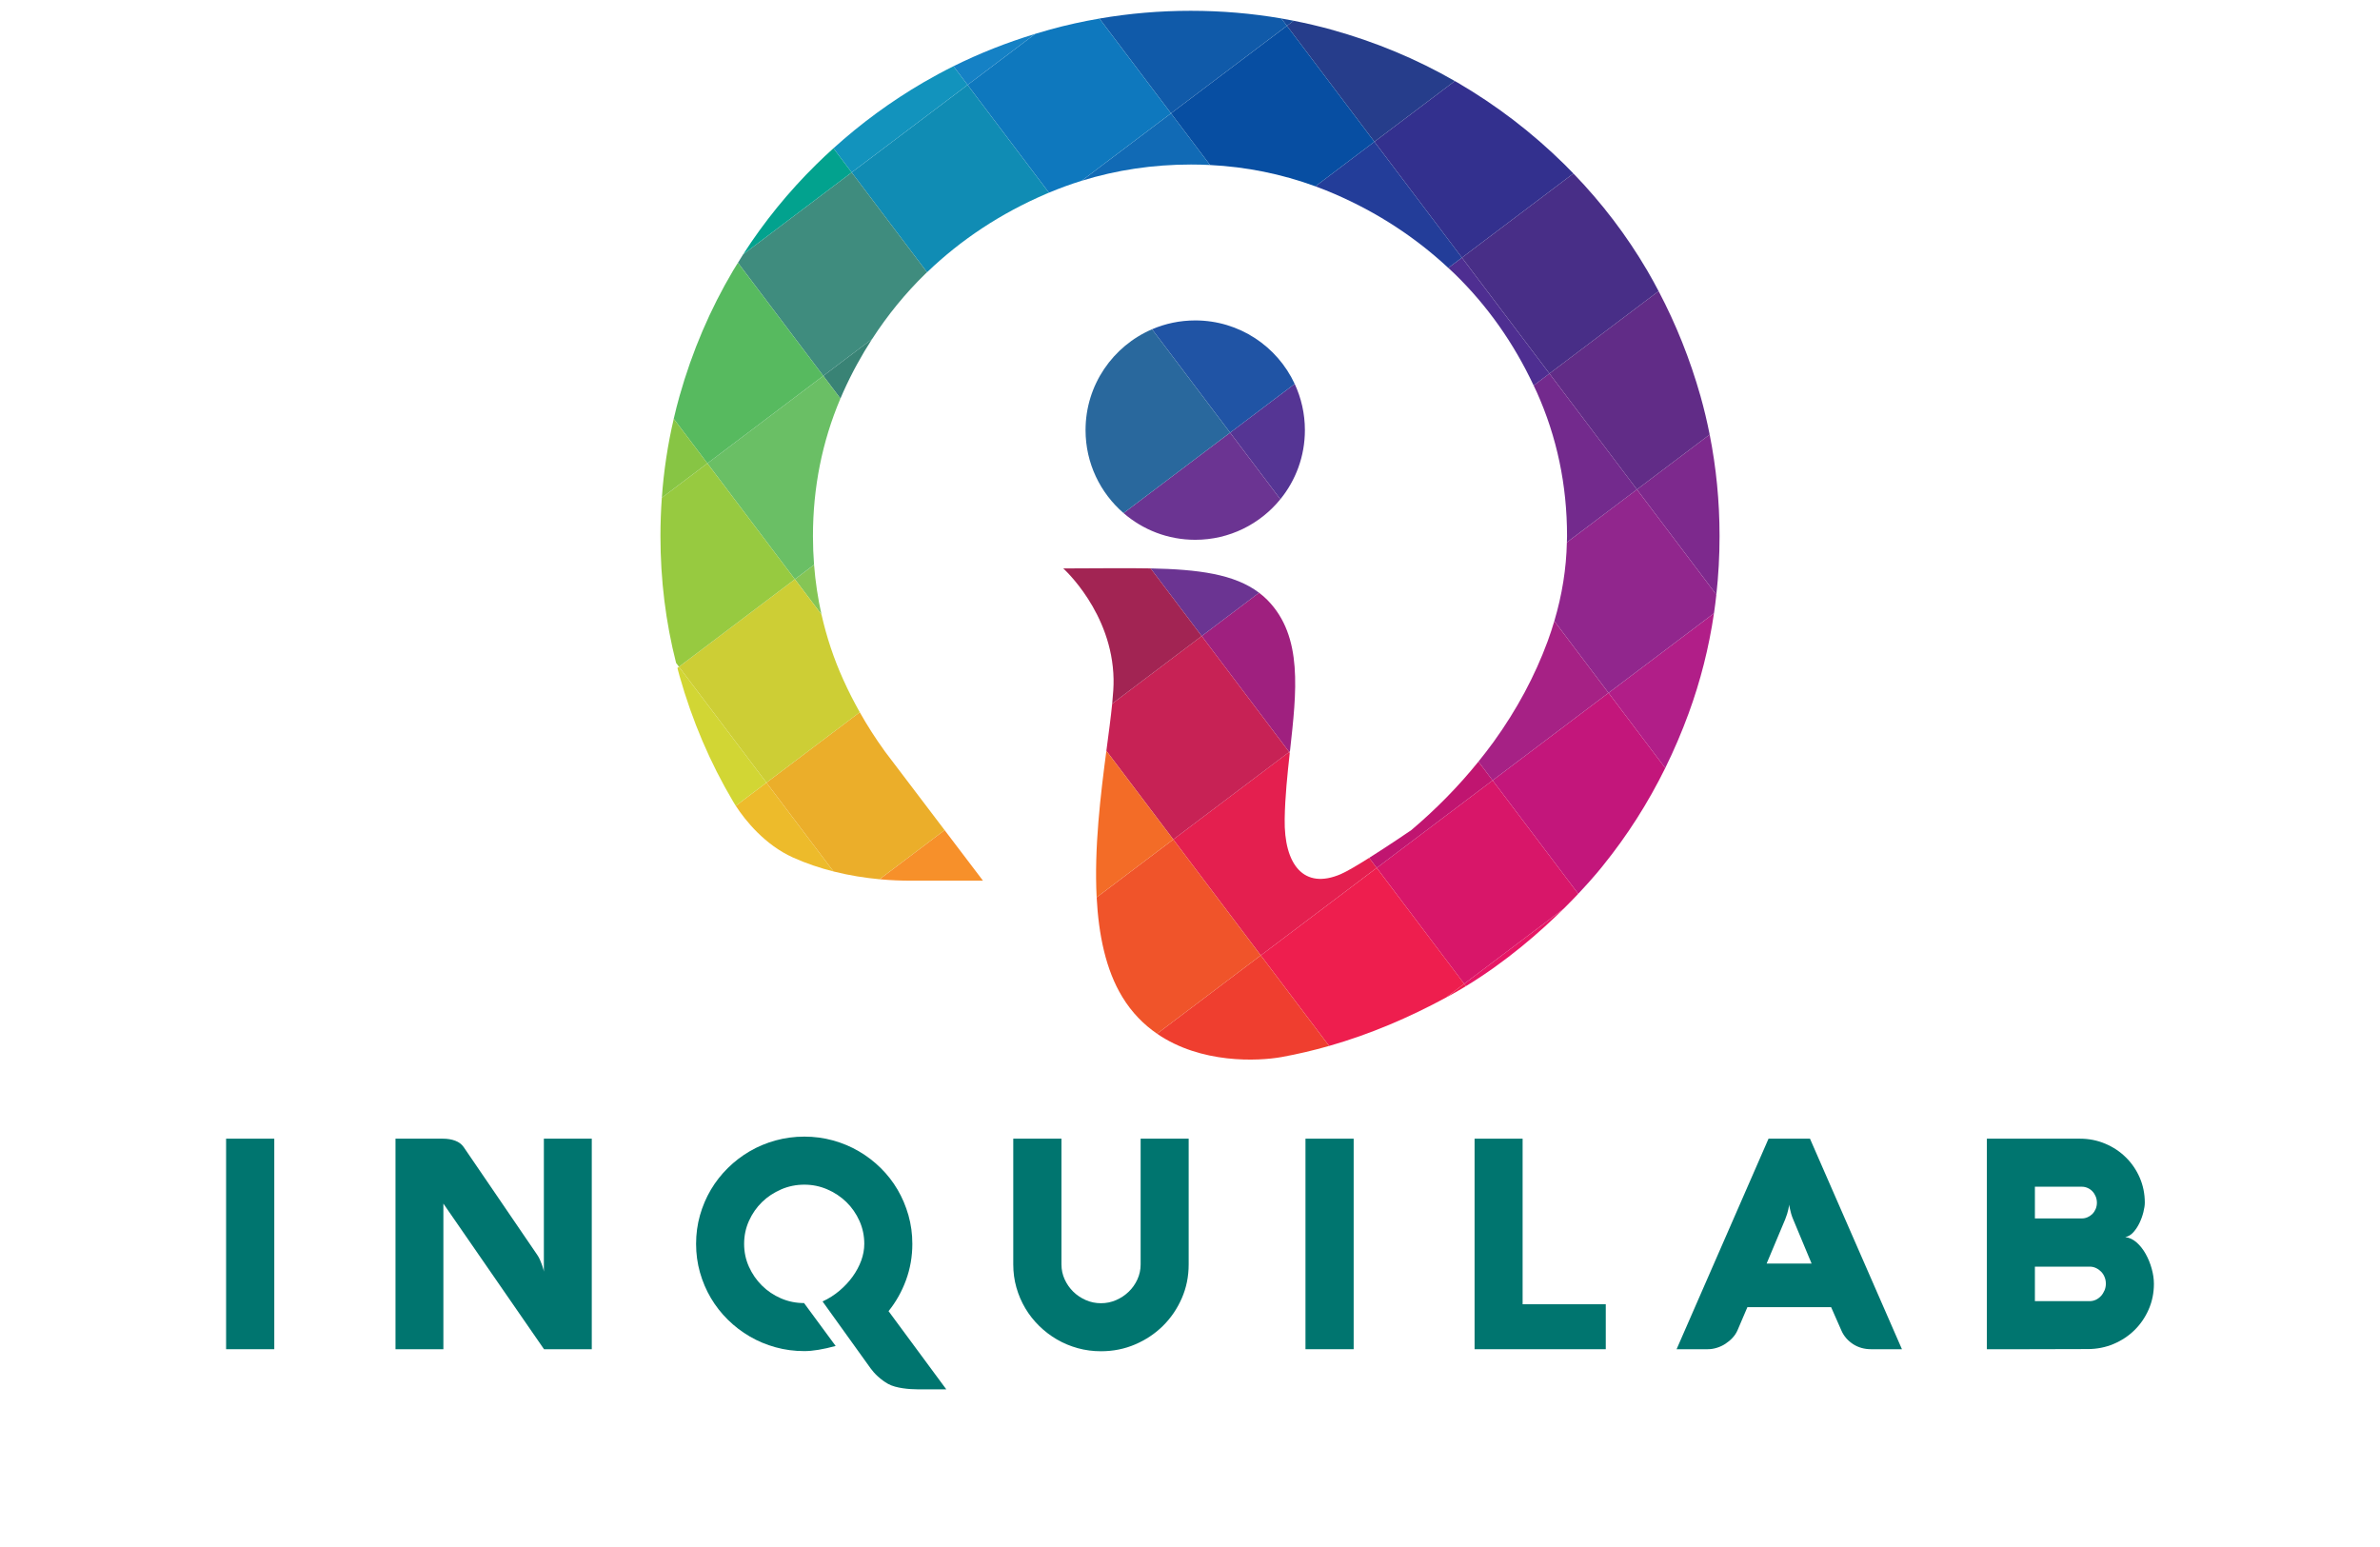 
<svg width="100%" height="100%" viewBox="0 0 200 130" version="1.1" xmlns="http://www.w3.org/2000/svg">
    
    <g>
        <path d="M131.403,76.361l-8.361,6.311l0.149,0.197c3.379,-2.057 6.203,-4.523 8.212,-6.508Z" style="fill:#e71765;fill-rule:nonzero;"/>
        <path d="M121.817,83.664c0.467,-0.257 0.926,-0.523 1.374,-0.795l-0.147,-0.196l-1.527,1.153c0.1,-0.054 0.2,-0.107 0.3,-0.162Z" style="fill:#ee1c4f;fill-rule:nonzero;"/>
        <path d="M139.937,64.541c0.729,-1.478 1.383,-3.007 1.964,-4.59c1,-2.728 1.707,-5.533 2.131,-8.413l-8.861,6.688l4.766,6.315Z" style="fill:#b11e88;fill-rule:nonzero;"/>
        <path d="M125.43,65.58l7.196,9.53c1.336,-1.416 2.08,-2.373 2.08,-2.373c2.039,-2.521 3.781,-5.255 5.231,-8.196l-4.767,-6.315l-9.74,7.354Z" style="fill:#c3167b;fill-rule:nonzero;"/>
        <path d="M115.691,72.931l7.351,9.741l8.36,-6.311c0.449,-0.444 0.86,-0.865 1.224,-1.251l-7.196,-9.53l-9.739,7.351Z" style="fill:#d81669;fill-rule:nonzero;"/>
        <path d="M123.044,82.673l-7.353,-9.74l-9.742,7.352l5.744,7.608c3.453,-0.985 6.727,-2.391 9.823,-4.067l1.528,-1.153Z" style="fill:#ee1e4e;fill-rule:nonzero;"/>
        <path d="M97.232,86.868c3.703,2.545 8.492,2.31 10.453,1.961c1.362,-0.246 2.696,-0.562 4.007,-0.936l-5.744,-7.608l-8.716,6.583Z" style="fill:#ef3e2f;fill-rule:nonzero;"/>
        <path d="M144.231,49.973c0.179,-1.618 0.269,-3.261 0.269,-4.926c-0,-2.922 -0.281,-5.763 -0.83,-8.529l-6.114,4.615l6.675,8.84Z" style="fill:#7d298d;fill-rule:nonzero;"/>
        <path d="M131.67,45.577c-0.048,2.204 -0.399,4.408 -1.055,6.615l4.555,6.034l8.862,-6.688c0.075,-0.519 0.143,-1.04 0.199,-1.565l-6.675,-8.84l-5.886,4.444Z" style="fill:#91268d;fill-rule:nonzero;"/>
        <path d="M125.527,62.322c-0.413,0.568 -0.844,1.128 -1.289,1.68l1.192,1.578l9.74,-7.354l-4.555,-6.034c-0.167,0.562 -0.35,1.124 -0.556,1.687c-1.086,2.943 -2.594,5.758 -4.532,8.443Z" style="fill:#a62185;fill-rule:nonzero;"/>
        <path d="M118.595,69.758c0,0 -1.842,1.262 -3.54,2.331l0.636,0.842l9.739,-7.351l-1.192,-1.579c-1.649,2.047 -3.528,3.968 -5.643,5.757Z" style="fill:#c01570;fill-rule:nonzero;"/>
        <path d="M112.682,73.451c-3.128,1.356 -4.791,-0.813 -4.725,-4.625c0.03,-1.88 0.229,-3.752 0.428,-5.566l-0.051,-0.068l-9.738,7.352l7.353,9.741l9.742,-7.354l-0.637,-0.842c-0.952,0.601 -1.861,1.141 -2.372,1.362Z" style="fill:#e41f4f;fill-rule:nonzero;"/>
        <path d="M98.596,70.544l-6.44,4.863c0.165,3.132 0.761,6.086 2.161,8.377c0.804,1.322 1.812,2.326 2.915,3.084l8.716,-6.583l-7.352,-9.741Z" style="fill:#f0542a;fill-rule:nonzero;"/>
        <path d="M137.556,41.133l6.114,-4.615c-0.217,-1.089 -0.471,-2.167 -0.772,-3.232c-0.884,-3.114 -2.061,-6.052 -3.52,-8.821l-9.175,6.926l7.353,9.742Z" style="fill:#612c87;fill-rule:nonzero;"/>
        <path d="M129.129,32.923c1.706,3.794 2.555,7.837 2.555,12.122c-0,0.177 -0.01,0.354 -0.014,0.531l5.888,-4.443l-7.355,-9.742l-1.326,1.003c0.083,0.177 0.17,0.349 0.252,0.529Z" style="fill:#732a8d;fill-rule:nonzero;"/>
        <path d="M106.523,50.44c-0.224,-0.23 -0.465,-0.438 -0.718,-0.629l-4.821,3.64l7.351,9.741l0.064,-0.048c0.558,-5.053 1.112,-9.646 -1.876,-12.704Z" style="fill:#9f207f;fill-rule:nonzero;"/>
        <path d="M100.984,53.451l-7.522,5.679c-0.113,1.135 -0.294,2.481 -0.49,3.967l5.624,7.447l9.739,-7.35l-7.351,-9.743Z" style="fill:#c72255;fill-rule:nonzero;"/>
        <path d="M92.156,75.407l6.44,-4.863l-5.624,-7.447c-0.479,3.656 -1.033,8.141 -0.816,12.31Z" style="fill:#f36c27;fill-rule:nonzero;"/>
        <path d="M76.457,74.006l6.146,-0l-3.223,-4.246l-5.466,4.127c0.945,0.088 1.809,0.119 2.543,0.119Z" style="fill:#f7902a;fill-rule:nonzero;"/>
        <path d="M132.218,14.58l-9.366,7.072l7.353,9.739l9.173,-6.926c-0.306,-0.583 -0.621,-1.162 -0.954,-1.729c-1.737,-2.96 -3.809,-5.677 -6.206,-8.156Z" style="fill:#482e87;fill-rule:nonzero;"/>
        <path d="M122.234,23.006c2.756,2.683 4.965,5.815 6.643,9.388l1.328,-1.002l-7.353,-9.74l-1.145,0.863c0.176,0.164 0.354,0.323 0.527,0.491Z" style="fill:#4e2e91;fill-rule:nonzero;"/>
        <path d="M107.593,41.953c1.29,-1.586 2.062,-3.606 2.062,-5.809c0,-1.388 -0.309,-2.703 -0.857,-3.884l-5.427,4.099l4.222,5.594Z" style="fill:#553594;fill-rule:nonzero;"/>
        <path d="M94.417,43.118c1.615,1.397 3.719,2.243 6.022,2.243c2.888,0 5.464,-1.331 7.154,-3.408l-4.222,-5.594l-8.954,6.759Z" style="fill:#6b3492;fill-rule:nonzero;"/>
        <path d="M96.691,47.765l4.293,5.686l4.821,-3.64c-2.071,-1.571 -5.121,-1.965 -9.114,-2.046Z" style="fill:#6b3492;fill-rule:nonzero;"/>
        <path d="M89.349,47.767c-0,0 4.132,3.694 4.228,9.309c0.012,0.559 -0.036,1.256 -0.115,2.055l7.523,-5.679l-4.294,-5.687c-2.172,-0.043 -4.619,0.002 -7.342,0.002Z" style="fill:#a22453;fill-rule:nonzero;"/>
        <path d="M79.38,69.76l-5.009,-6.601l-0.056,-0.081c-0.746,-1.03 -1.434,-2.104 -2.066,-3.227l-7.84,5.919l5.632,7.462c1.364,0.343 2.684,0.544 3.872,0.654l5.467,-4.126Z" style="fill:#ebae2a;fill-rule:nonzero;"/>
        <path d="M61.831,67.716c0.807,1.249 2.455,3.284 4.807,4.343c1.13,0.509 2.28,0.89 3.404,1.173l-5.633,-7.462l-2.578,1.946Z" style="fill:#edbb2b;fill-rule:nonzero;"/>
        <path d="M122.852,21.652l9.366,-7.072c-0.247,-0.255 -0.494,-0.51 -0.747,-0.761c-2.72,-2.68 -5.725,-4.979 -9.012,-6.894c-0.067,-0.039 -0.136,-0.076 -0.204,-0.115l-6.759,5.102l7.356,9.74Z" style="fill:#33308e;fill-rule:nonzero;"/>
        <path d="M110.537,15.657c0.545,0.2 1.089,0.414 1.627,0.648c3.592,1.555 6.77,3.63 9.543,6.211l1.146,-0.865l-7.357,-9.739l-4.959,3.745Z" style="fill:#233d99;fill-rule:nonzero;"/>
        <path d="M100.44,26.927c-1.288,-0 -2.516,0.264 -3.628,0.742l6.559,8.689l5.427,-4.098c-1.465,-3.15 -4.656,-5.333 -8.358,-5.333Z" style="fill:#2054a5;fill-rule:nonzero;"/>
        <path d="M96.812,27.669c-3.286,1.409 -5.589,4.674 -5.589,8.475c0,2.787 1.239,5.284 3.194,6.974l8.954,-6.76l-6.559,-8.689Z" style="fill:#29689d;fill-rule:nonzero;"/>
        <path d="M68.409,47.46l-1.613,1.217l2.239,2.965c-0.306,-1.363 -0.516,-2.757 -0.626,-4.182Z" style="fill:#85c555;fill-rule:nonzero;"/>
        <path d="M69.035,51.644l-2.239,-2.967l-9.74,7.354l7.353,9.739l7.841,-5.918c-0.495,-0.879 -0.957,-1.784 -1.379,-2.719c-0.802,-1.772 -1.412,-3.603 -1.836,-5.489Z" style="fill:#cdce35;fill-rule:nonzero;"/>
        <path d="M57.056,56.031l-0.131,0.099c0.06,0.225 0.115,0.452 0.18,0.676c1.066,3.768 2.565,7.285 4.502,10.55c0.065,0.109 0.142,0.232 0.224,0.36l2.578,-1.946l-7.353,-9.739Z" style="fill:#d2d634;fill-rule:nonzero;"/>
        <path d="M115.496,11.912l6.759,-5.102c-3.228,-1.857 -6.694,-3.302 -10.405,-4.328c-1.035,-0.286 -2.083,-0.53 -3.139,-0.738l-0.566,0.426l7.351,9.742Z" style="fill:#263d8b;fill-rule:nonzero;"/>
        <path d="M110.537,15.657l4.959,-3.745l-7.35,-9.742l-9.743,7.354l3.28,4.342c3.061,0.154 6.01,0.752 8.854,1.791Z" style="fill:#074ea2;fill-rule:nonzero;"/>
        <path d="M101.683,13.866l-3.278,-4.342l-7.508,5.667c2.939,-0.909 5.998,-1.365 9.181,-1.365c0.539,-0 1.073,0.013 1.605,0.04Z" style="fill:#116ab5;fill-rule:nonzero;"/>
        <path d="M70.871,32.923c0.703,-1.564 1.512,-3.041 2.416,-4.438l-4.103,3.099l1.44,1.908c0.081,-0.19 0.162,-0.38 0.247,-0.569Z" style="fill:#398375;fill-rule:nonzero;"/>
        <path d="M68.316,45.045c0,-4.07 0.769,-7.923 2.307,-11.553l-1.439,-1.907l-9.74,7.352l7.351,9.739l1.614,-1.218c-0.062,-0.795 -0.093,-1.599 -0.093,-2.413Z" style="fill:#6abf65;fill-rule:nonzero;"/>
        <path d="M66.796,48.677l-7.352,-9.74l-3.828,2.889c-0.076,1.063 -0.116,2.136 -0.116,3.221c0,3.679 0.441,7.232 1.315,10.664l0.241,0.32l9.74,-7.354Z" style="fill:#97ca40;fill-rule:nonzero;"/>
        <path d="M108.712,1.744c-0.343,-0.068 -0.688,-0.133 -1.035,-0.192l0.469,0.62l0.566,-0.428Z" style="fill:#164897;fill-rule:nonzero;"/>
        <path d="M108.145,2.17l-0.467,-0.619c-2.482,-0.427 -5.021,-0.643 -7.619,-0.643c-2.611,0 -5.166,0.219 -7.668,0.651l6.012,7.965l9.742,-7.354Z" style="fill:#105aa9;fill-rule:nonzero;"/>
        <path d="M88.146,16.192c0.904,-0.378 1.821,-0.713 2.749,-1.001l7.508,-5.667l-6.012,-7.965c-1.4,0.24 -2.785,0.546 -4.15,0.922c-0.417,0.116 -0.833,0.239 -1.245,0.363l-5.686,4.293l6.836,9.055Z" style="fill:#0e78be;fill-rule:nonzero;"/>
        <path d="M87.875,16.305c0.09,-0.039 0.181,-0.074 0.271,-0.112l-6.836,-9.055l-9.74,7.353l6.333,8.388c2.866,-2.752 6.189,-4.945 9.972,-6.574Z" style="fill:#108cb4;fill-rule:nonzero;"/>
        <path d="M77.765,23.006c0.044,-0.045 0.092,-0.084 0.138,-0.128l-6.332,-8.387l-9.122,6.884c-0.15,0.234 -0.294,0.47 -0.438,0.705l7.173,9.505l4.104,-3.098c1.289,-1.995 2.779,-3.825 4.477,-5.481Z" style="fill:#3f8c7e;fill-rule:nonzero;"/>
        <path d="M69.184,31.584l-7.173,-9.504c-0.137,0.217 -0.274,0.435 -0.404,0.655c-1.935,3.266 -3.437,6.781 -4.504,10.551c-0.179,0.63 -0.337,1.269 -0.487,1.908l2.828,3.743l9.74,-7.353Z" style="fill:#57ba5f;fill-rule:nonzero;"/>
        <path d="M56.617,35.194c-0.504,2.162 -0.839,4.373 -1.001,6.632l3.828,-2.889l-2.827,-3.743Z" style="fill:#87c544;fill-rule:nonzero;"/>
        <path d="M86.996,2.845c-2.398,0.73 -4.69,1.636 -6.873,2.72l1.187,1.572l5.686,-4.292Z" style="fill:#1581c5;fill-rule:nonzero;"/>
        <path d="M70.038,12.46l1.532,2.03l9.74,-7.353l-1.186,-1.572c-0.858,0.426 -1.699,0.88 -2.524,1.36c-2.715,1.583 -5.234,3.429 -7.562,5.535Z" style="fill:#1293bd;fill-rule:nonzero;"/>
        <path d="M70.038,12.46c-0.49,0.442 -0.973,0.892 -1.445,1.359c-2.339,2.304 -4.385,4.822 -6.144,7.556l9.121,-6.885l-1.532,-2.03Z" style="fill:#02a28e;fill-rule:nonzero;"/>
    </g>
    <g>
        <rect x="19" y="95.687" width="4.049" height="17.692" style="fill:#00756f;"/>
        <path d="M49.729,113.379l-4.013,-0l-8.457,-12.236l0,12.236l-4.024,-0l-0,-17.692l3.975,-0c0.395,-0 0.745,0.057 1.049,0.173c0.304,0.115 0.539,0.292 0.704,0.53l6.184,9.063c0.091,0.132 0.17,0.276 0.236,0.432c0.066,0.156 0.124,0.302 0.173,0.438c0.049,0.135 0.086,0.252 0.11,0.351c0.025,0.099 0.037,0.162 0.037,0.186l0,-11.173l4.026,-0l-0,17.692Z" style="fill:#00756f;fill-rule:nonzero;"/>
        <path d="M70.223,113.106c-1.055,0.288 -1.93,0.432 -2.63,0.432c-0.839,0 -1.646,-0.106 -2.42,-0.321c-0.774,-0.214 -1.496,-0.516 -2.167,-0.907c-0.671,-0.39 -1.284,-0.86 -1.84,-1.407c-0.555,-0.548 -1.03,-1.155 -1.426,-1.821c-0.394,-0.667 -0.701,-1.385 -0.92,-2.155c-0.217,-0.769 -0.326,-1.569 -0.326,-2.401c-0,-0.831 0.109,-1.632 0.326,-2.401c0.219,-0.77 0.526,-1.488 0.92,-2.155c0.396,-0.666 0.871,-1.273 1.426,-1.82c0.556,-0.548 1.169,-1.017 1.84,-1.408c0.671,-0.391 1.395,-0.693 2.173,-0.908c0.778,-0.213 1.582,-0.32 2.414,-0.32c0.83,-0 1.633,0.107 2.407,0.32c0.774,0.215 1.496,0.517 2.166,0.908c0.671,0.391 1.285,0.86 1.841,1.408c0.555,0.547 1.028,1.154 1.419,1.82c0.391,0.667 0.695,1.385 0.914,2.155c0.218,0.769 0.327,1.57 0.327,2.401c0,1.062 -0.177,2.076 -0.531,3.044c-0.354,0.966 -0.844,1.837 -1.468,2.61l4.851,6.569l-2.448,-0c-0.617,-0 -1.783,-0.087 -2.436,-0.453c-0.635,-0.357 -1.16,-0.869 -1.473,-1.306l-4.039,-5.625c0.519,-0.237 0.992,-0.539 1.42,-0.901c0.428,-0.362 0.797,-0.757 1.106,-1.185c0.308,-0.428 0.549,-0.876 0.722,-1.345c0.172,-0.469 0.258,-0.939 0.258,-1.408c0,-0.683 -0.135,-1.327 -0.407,-1.932c-0.271,-0.605 -0.638,-1.131 -1.098,-1.581c-0.461,-0.448 -0.996,-0.804 -1.606,-1.067c-0.609,-0.264 -1.251,-0.395 -1.925,-0.395c-0.683,-0 -1.332,0.131 -1.945,0.395c-0.613,0.263 -1.15,0.619 -1.611,1.067c-0.461,0.45 -0.827,0.976 -1.099,1.581c-0.272,0.605 -0.407,1.249 -0.407,1.932c0,0.683 0.135,1.325 0.407,1.926c0.272,0.601 0.636,1.128 1.093,1.58c0.456,0.453 0.99,0.811 1.599,1.074c0.609,0.264 1.254,0.395 1.938,0.395l2.655,3.605Z" style="fill:#00756f;fill-rule:nonzero;"/>
        <path d="M89.198,106.255c-0,0.444 0.09,0.864 0.272,1.259c0.18,0.395 0.423,0.741 0.727,1.038c0.305,0.295 0.657,0.53 1.056,0.703c0.399,0.173 0.821,0.259 1.266,0.259c0.444,0 0.866,-0.086 1.265,-0.259c0.4,-0.173 0.753,-0.408 1.062,-0.703c0.309,-0.297 0.553,-0.643 0.734,-1.038c0.181,-0.395 0.272,-0.815 0.272,-1.259l0,-10.568l4.037,-0l-0,10.568c-0,1.012 -0.193,1.961 -0.58,2.846c-0.388,0.885 -0.914,1.656 -1.58,2.315c-0.667,0.658 -1.447,1.179 -2.339,1.561c-0.894,0.383 -1.852,0.573 -2.871,0.573c-0.675,0 -1.325,-0.085 -1.951,-0.258c-0.626,-0.173 -1.21,-0.418 -1.754,-0.735c-0.542,-0.316 -1.04,-0.697 -1.493,-1.141c-0.453,-0.446 -0.84,-0.937 -1.16,-1.476c-0.321,-0.539 -0.57,-1.119 -0.747,-1.741c-0.178,-0.621 -0.265,-1.27 -0.265,-1.944l-0,-10.568l4.049,-0l-0,10.568Z" style="fill:#00756f;fill-rule:nonzero;"/>
        <rect x="109.704" y="95.687" width="4.049" height="17.692" style="fill:#00756f;"/>
        <path d="M123.914,113.379l0,-17.692l4.037,-0l-0,13.914l6.988,-0l0,3.778l-11.025,-0Z" style="fill:#00756f;fill-rule:nonzero;"/>
        <path d="M148.457,106.18l3.778,0l-1.544,-3.703c-0.074,-0.173 -0.132,-0.334 -0.173,-0.482c-0.041,-0.148 -0.073,-0.279 -0.098,-0.395c-0.034,-0.132 -0.053,-0.255 -0.062,-0.37c-0.017,0.115 -0.041,0.243 -0.074,0.382c-0.024,0.117 -0.06,0.248 -0.104,0.396c-0.046,0.148 -0.101,0.304 -0.168,0.469l-1.555,3.703Zm0.16,-10.493l3.482,0l7.728,17.692l-2.605,-0c-0.271,-0 -0.533,-0.036 -0.784,-0.105c-0.251,-0.071 -0.484,-0.173 -0.697,-0.309c-0.214,-0.136 -0.408,-0.301 -0.581,-0.494c-0.172,-0.194 -0.313,-0.414 -0.419,-0.66l-0.865,-1.964l-7.036,-0l-0.84,1.964c-0.099,0.221 -0.237,0.427 -0.414,0.617c-0.177,0.189 -0.376,0.355 -0.599,0.499c-0.222,0.145 -0.461,0.256 -0.715,0.333c-0.255,0.079 -0.511,0.119 -0.766,0.119l-2.616,-0l7.727,-17.692Z" style="fill:#00756f;fill-rule:nonzero;"/>
        <path d="M175.592,109.341c0.19,-0 0.366,-0.039 0.532,-0.117c0.165,-0.078 0.307,-0.186 0.432,-0.321c0.124,-0.136 0.222,-0.292 0.296,-0.47c0.074,-0.176 0.111,-0.363 0.111,-0.561c-0,-0.197 -0.034,-0.383 -0.106,-0.555c-0.068,-0.174 -0.165,-0.323 -0.289,-0.452c-0.123,-0.126 -0.267,-0.229 -0.432,-0.307c-0.165,-0.079 -0.341,-0.118 -0.531,-0.118l-4.605,0l0,2.901l4.592,-0Zm-4.592,-9.617l0,2.666l3.939,0c0.172,0 0.337,-0.034 0.493,-0.105c0.156,-0.069 0.292,-0.164 0.408,-0.283c0.115,-0.119 0.205,-0.259 0.272,-0.42c0.065,-0.16 0.098,-0.331 0.098,-0.512c-0,-0.182 -0.033,-0.354 -0.098,-0.519c-0.067,-0.164 -0.157,-0.308 -0.272,-0.432c-0.116,-0.124 -0.252,-0.22 -0.408,-0.29c-0.156,-0.07 -0.321,-0.105 -0.493,-0.105l-3.939,-0Zm-0.851,13.655l-3.186,-0l0,-17.692l7.828,-0c0.748,-0 1.454,0.14 2.116,0.42c0.663,0.279 1.242,0.662 1.734,1.148c0.495,0.486 0.884,1.055 1.169,1.709c0.282,0.655 0.425,1.353 0.425,2.093c-0,0.222 -0.039,0.49 -0.118,0.803c-0.078,0.313 -0.187,0.615 -0.327,0.907c-0.14,0.292 -0.31,0.552 -0.512,0.778c-0.201,0.226 -0.43,0.364 -0.686,0.413c0.347,0.042 0.665,0.192 0.958,0.451c0.292,0.259 0.544,0.58 0.759,0.963c0.214,0.383 0.383,0.796 0.506,1.241c0.124,0.444 0.185,0.868 0.185,1.271c-0,0.766 -0.147,1.481 -0.438,2.149c-0.292,0.667 -0.689,1.247 -1.191,1.74c-0.503,0.494 -1.091,0.883 -1.766,1.167c-0.674,0.283 -1.395,0.426 -2.161,0.426l-5.295,0.013Z" style="fill:#00756f;fill-rule:nonzero;"/>
    </g>
</svg>

